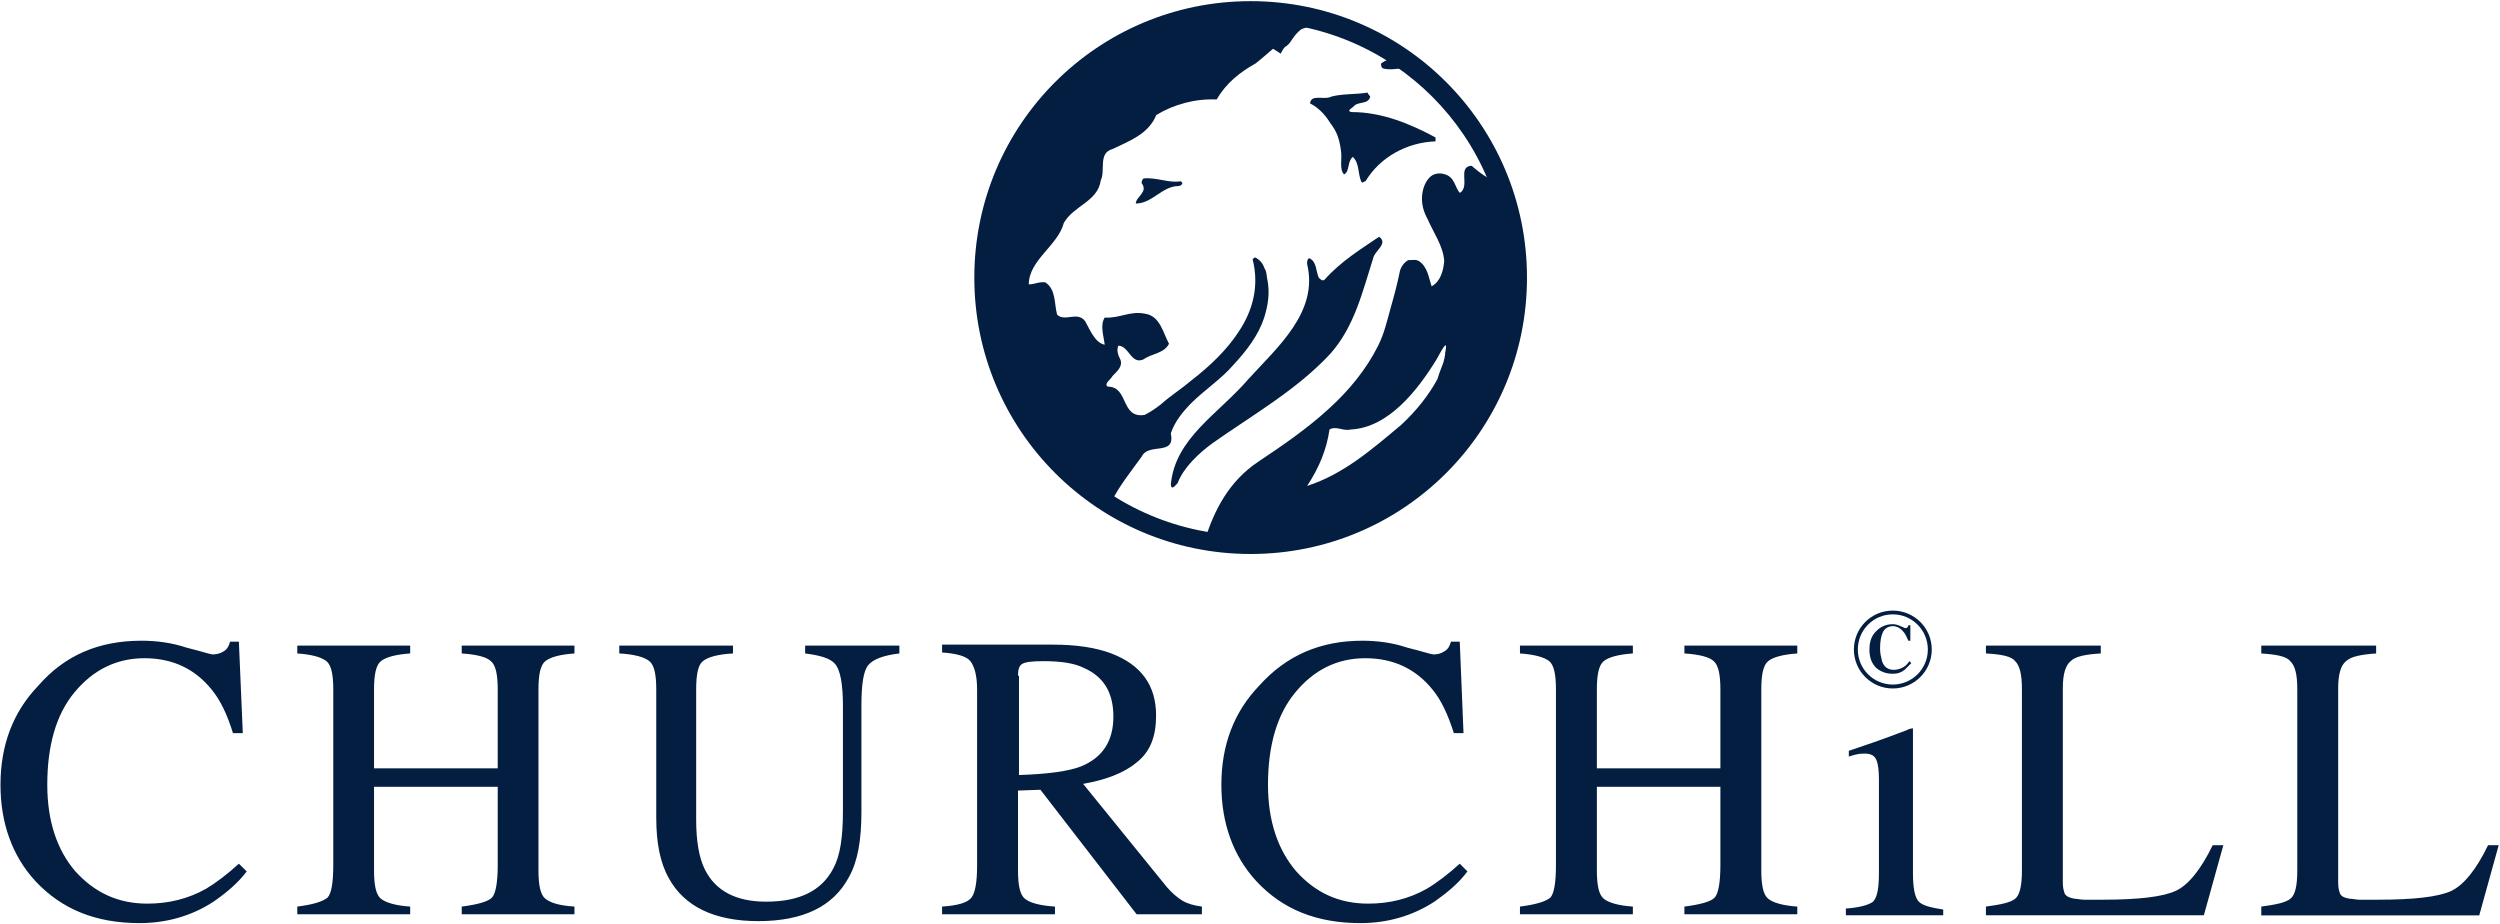 <svg version="1.2" xmlns="http://www.w3.org/2000/svg" viewBox="0 0 1528 565" width="1528" height="565">
	<title>download (2)-svg</title>
	<style>
		.s0 { fill: #041e41 } 
	</style>
	<g id="BLUE">
		<path class="s0" d="m837.5 59c-1.1 4.8-6.5 3-9.5 5.4-0.6 1.1-5.9 3.5-1.8 4.1 18.5 0 35.7 7.2 51.2 15.5v2.4c-17.3 0.6-33.9 9.5-42.8 24.4-1.2 0-1.2 1.1-2.4 0.6-2.4-4.8-1.2-11.9-5.4-15.5-3.5 3-1.7 8.9-5.3 10.7-3-3-1.2-9.5-1.8-13.7-1.2-10.7-4.2-14.3-7.1-18.4-3-4.8-7.2-9-11.9-11.3 0.6-6 8.9-1.8 13.1-4.2 7.1-1.8 14.8-1.2 22-2.4 0.6 1.2 1.2 1.8 1.7 2.4zm-115.9 51.8c2.4 1.2 0 2.9-1.2 2.9-10.1 0-16.1 10.7-26.2 10.7 0-4.1 7.8-7.1 3.6-12.4 0-1.2 0-1.8 1.2-3 8.3-0.6 15.5 3 22.6 1.8zm117.7 47c-6.5 20.2-11.3 41.6-26.1 58.3-20.3 22-47.6 37.5-72 54.7-8.3 6-17.8 14.9-21.4 24.4-1.2 1.2-3.6 4.8-4.2 1.2 2.4-28.6 29.2-43.4 47.6-64.9 17.9-19.6 42.8-41 35.7-70.2 0-1.2 0-2.9 1.2-3.5 4.7 1.8 4.1 7.7 5.9 11.9 1.2 1.2 2.4 2.3 3.6 1.2 10.1-11.3 22-18.5 33.3-26.2 5.9 4.1-3 8.9-3.6 13.1z"/>
		<path fill-rule="evenodd" class="s0" d="m680.6 308.9c-45.8-28.6-76.7-79.7-76.7-138 0-89.9 72.5-162.5 162.3-162.5 16 0 30.9 2.4 45.8 6.6-5.4 0.6-11.3 0.6-16.7 2.9-5.3 4.2-5.3 7.2-8.9 10.2-1.8 0.5-3.6 4.7-3.6 4.7l-4.7-3c0 0-8.3 7.2-10.7 9-9.5 5.3-17.9 11.9-23.8 22-13.1-0.6-26.2 3-36.9 9.5-4.7 11.9-17.2 16.1-26.7 20.8-9 2.4-4.2 13.1-7.2 19.1-1.8 13.1-16.6 15.4-22.6 26.1-3.5 13.7-21.4 22.7-21.4 37.5 3.6 0 6.6-1.8 10.1-1.2 6.6 4.2 5.4 13.1 7.2 19.7 4.7 4.7 12.5-2.4 17.2 4.1 3 5.4 6 13.1 11.9 14.3-0.6-5.3-3-11.9 0-16.6 8.9 0.6 15.5-4.2 24.4-2.4 9.5 1.2 11.3 11.9 14.9 18.4-3 6-10.7 6-15.5 9.5-7.7 3.6-8.9-8.3-15.5-8.3-1.2 3 0 6 1.2 8.3 1.8 4.2-1.8 7.2-4.7 10.2-1.2 2.3-5.4 4.7-3 6.5 13.1 0 7.7 19.6 22.6 17.3 3.6-1.8 7.1-4.2 10.1-6.6 5.9-5.3 11.9-8.9 19-14.9 10.7-8.3 21.4-18.4 28.6-29.7 8.3-12.5 12.5-27.4 8.3-44 0.6-0.6 1.2-0.6 1.2-1.2 3 1.2 5.3 4.1 5.9 6.5 1.2 1.8 1.2 2.4 1.8 6.6 1.8 8.3 0.6 16-1.8 23.8-3.5 10.7-10.7 20.2-19 29.1-7.1 8.3-17.2 14.9-25.6 23.2-5.3 5.4-10.1 11.3-12.5 18.5 3 14.2-13.6 5.3-17.8 14.2-6.5 9-13.7 17.9-18.4 27.4zm245.6-138.6c0 89.8-72.6 162.4-162.4 162.4-9.5 0-19-0.6-27.9-2.4l0.6-0.6c5.9-18.4 14.8-35.7 32.7-47.6 14.2-9.5 29.1-19.6 42.8-32.1 12.5-11.3 23.2-24.4 30.3-38.7 3.6-7.1 5.4-14.8 7.7-23.2q3.6-12.5 5.4-21.4c0.6-3.6 3-6.5 5.3-7.7 2.4 0 4.8-0.6 6.6 0.6 5.3 3.5 5.9 10.1 7.7 15.4 5.4-2.9 7.2-9.5 7.7-15.4-0.5-9-6.5-17.3-10.1-25.6q-3.5-6.3-3.5-12.5c0-4.2 1.2-9.5 4.7-13.1 2.4-2.4 6-3 9.5-1.8 6 1.8 6 8.3 9 11.3 6.5-4.1-1.8-16 7.1-16.6 4.8 4.1 10.7 8.9 17.2 10.1 6.6 17.8 10.7 37.5 9.6 58.9zm-48.2 49.4c-11.3 18.4-29.1 41.6-52.3 42.8-4.8 1.2-9-2.4-13.1 0-1.8 12.5-6.6 23.8-13.7 34.5 22-7.1 39.3-22 57.7-37.5 8.9-8.3 16.6-17.8 22-27.9 1.2-4.2 2.4-6.6 3.6-10.1 0.5-1.8 1.1-4.2 1.1-6 2.4-11.3-4.1 2.4-5.3 4.2zm-8.3-175c-3-1.2-5.4-1.7-7.8-2.3-5.3-1.8-10.7 1.1-16.6-0.6-1.2-0.6-1.2-1.8-1.2-3 2.4-1.8 6.5-3.6 10.7-4.8 4.8 3.6 9.5 7.2 14.9 10.7zm-783.2 346.9c9 0 18.5 1.2 27.4 4.2 9.5 2.4 14.9 4.2 16 4.2 2.4 0 4.8-0.6 6.6-1.8 2.4-1.2 3.5-3.6 4.1-6h5.4l2.4 55.9h-6c-3.5-11.3-7.7-20.2-13.1-26.7-10.1-12.5-23.7-19.1-41-19.1-17.2 0-31.5 7.2-42.8 20.9-11.3 13.6-16.6 32.7-16.6 56.5 0 22 5.9 39.8 17.2 52.9 11.9 13.1 26.2 19.7 44 19.7q19.6 0 35.7-9c5.9-3.5 13.1-8.9 20.2-15.4l4.8 4.7c-5.4 7.2-12.5 13.1-20.3 18.5-13.6 8.9-29.1 13.1-45.2 13.1-26.7 0-47.5-8.4-63.6-25.6-14.3-15.5-21.4-35.7-21.4-58.9q0-36.6 23.2-60.7c16.1-18.5 36.9-27.4 63-27.4zm95.2 167.2v-4.7c9.5-1.2 15.4-3 18.4-5.4 2.4-2.4 3.6-8.9 3.6-20.2v-107.1c0-9-1.2-14.9-4.2-17.3-3-2.4-8.9-4.1-17.8-4.7v-4.8h69v4.8c-9 0.6-14.9 2.3-17.9 4.7-3 2.4-4.2 8.3-4.2 17.3v48.2h75.6v-48.2c0-9-1.2-14.9-4.2-17.3-2.4-2.4-8.3-4.1-17.8-4.7v-4.8h68.9v4.8c-8.9 0.6-14.8 2.3-17.8 4.7-3 2.4-4.2 8.3-4.2 17.3v110.6c0 9 1.2 14.9 4.2 17.3 3 2.4 8.3 4.2 17.8 4.8v4.7h-68.9v-4.7c9.5-1.2 16-3 18.4-5.4 2.4-2.4 3.6-9.5 3.6-20.2v-47.6h-75.6v51.1c0 9 1.2 14.9 4.2 17.3 3 2.4 8.9 4.2 17.9 4.8v4.7zm266.3-164.2v4.8c-9.5 0.5-15.4 2.3-18.4 4.7-3 2.4-4.1 8.3-4.1 17.3v79.7q0 19.6 5.3 30.3 9.8 19.7 37.5 19.7c20.2 0 33.9-6.6 41-20.3 4.2-7.7 5.9-19 5.9-35.1v-64.2c0-13.7-1.7-22-4.7-25.6-3-3.6-9.5-5.4-18.4-6.5v-4.8h57.6v4.8c-9.5 1.1-16 3.5-19 7.1-3 3.6-4.2 11.9-4.2 25v64.8c0 17.3-2.3 30.4-7.7 39.9q-14.3 26.8-55.3 26.8c-26.8 0-45.2-8.9-54.7-26.2-5.4-9.5-7.7-22-7.7-36.9v-78.5c0-9-1.2-14.9-4.2-17.3-3-2.4-8.9-4.2-18.4-4.7v-4.8zm127.8 164.2v-4.7q14.3-0.9 17.9-5.4 3.5-4.5 3.5-19.6v-107.7c0-9-1.8-14.3-4.1-17.3-2.4-3-8.4-4.7-17.3-5.3v-4.8h67.8q21.4 0 35.7 5.4c18.4 7.1 27.3 19.6 27.3 38 0 12.5-3.5 22.1-11.9 28.6-7.7 6.5-19 10.7-32.7 13.1l51.2 63.1c3 3.5 6.5 6.5 9.5 8.3 3 1.8 7.1 3 11.9 3.6v4.7h-39.9l-58.8-76.1-13.7 0.5v48.8c0 9 1.2 14.9 4.2 17.3 2.9 2.4 8.9 4.2 18.4 4.8v4.7zm47-145.8v60.7c17.8-0.6 30.3-2.3 38-5.3q19.7-8.1 19.7-30.4c0-14.8-6-24.4-17.9-29.7-5.9-3-14.3-4.2-25-4.2-7.1 0-11.3 0.6-13 1.8-1.8 1.2-2.4 3.6-2.4 7.1zm209.9-21.4c8.9 0 18.4 1.2 27.3 4.2 9.6 2.4 14.9 4.2 16.1 4.2 2.4 0 4.8-0.6 6.5-1.8 2.4-1.2 3.6-3.6 4.2-6h5.4l2.3 55.9h-5.9c-3.6-11.3-7.7-20.2-13.1-26.7-10.1-12.5-23.8-19.1-41-19.1-17.3 0-31.5 7.2-42.8 20.9-11.3 13.6-16.7 32.7-16.7 56.5 0 22 6 39.8 17.3 52.9 11.8 13.1 26.1 19.7 44 19.7q19.6 0 35.6-9c6-3.5 13.1-8.9 20.3-15.4l4.7 4.7c-5.3 7.2-12.5 13.1-20.2 18.5-13.7 8.9-29.1 13.1-45.2 13.1-26.8 0-47.6-8.4-63.6-25.6-14.3-15.5-21.4-35.7-21.4-58.9q0-36.6 23.2-60.7c16.6-18.5 37.4-27.4 63-27.4zm96.3 167.2v-4.7c9.5-1.2 15.5-3 18.5-5.4 2.3-2.4 3.5-8.9 3.5-20.2v-107.1c0-9-1.2-14.9-4.1-17.3-3-2.4-9-4.1-17.9-4.7v-4.8h69v4.8c-8.9 0.6-14.9 2.3-17.8 4.7-3 2.4-4.2 8.3-4.2 17.3v48.2h75.5v-48.2c0-9-1.2-14.9-4.1-17.3-2.4-2.4-8.4-4.1-17.9-4.7v-4.8h69v4.8c-8.9 0.6-14.9 2.3-17.8 4.7-3 2.4-4.2 8.3-4.2 17.3v110.6c0 9 1.2 14.9 4.2 17.3 2.9 2.4 8.9 4.2 17.8 4.8v4.7h-69v-4.7c9.5-1.2 16.1-3 18.4-5.4 2.4-2.4 3.6-9.5 3.6-20.2v-47.6h-75.5v51.1c0 9 1.2 14.9 4.2 17.3 2.9 2.4 8.9 4.2 17.8 4.8v4.7zm284.8-4.7c8.9-1.2 14.9-2.4 17.9-4.8 2.9-2.4 4.1-8.3 4.1-17.3v-110.6c0-9-1.2-14.3-4.1-17.3-2.4-3-8.4-4.2-17.9-4.7v-4.8h70.2v4.8c-8.9 0.5-15.5 1.7-18.4 4.7-3 2.4-4.8 7.7-4.8 16.1v119.6c0 2.9 0.6 4.7 1.2 6.5 1.2 1.8 3 2.4 5.9 3 1.8 0 3.6 0.6 6 0.6h11.3q33 0 44.6-5.4c7.7-3.5 15.4-13.1 22.6-27.9h6.5l-11.9 42.8h-133.2zm168.3 0c8.9-1.2 14.9-2.4 17.8-4.8 3-2.3 4.2-8.3 4.2-17.2v-110.7c0-8.9-1.2-14.3-4.2-17.2-2.3-3-8.3-4.2-17.8-4.8v-4.8h70.2v4.8c-8.9 0.6-15.5 1.8-18.5 4.8-2.9 2.3-4.7 7.7-4.7 16v119.6c0 3 0.6 4.8 1.2 6.6 1.2 1.8 2.9 2.4 5.9 2.9 1.8 0 3.6 0.6 6 0.6h11.3q33 0 44.6-5.3c7.7-3.6 15.4-13.1 22.6-28h6.5l-11.9 42.9h-133.2zm-253.9 1.2c8.9-0.6 14.3-2.4 16.6-4.2 2.4-2.4 3.6-7.7 3.6-17.3v-57.7c0-5.3-0.6-8.9-1.2-10.7-1.2-3.6-3.5-4.8-7.7-4.8l-2.4 0.1c-0.6 0-3.5 0.5-7.1 1.7v-3.5l5.3-1.8c14.3-4.8 23.8-8.4 29.8-10.7 2.3-1.2 3.5-1.2 4.1-1.2v88.6c0 9 1.2 14.9 3.6 17.3 2.4 2.4 7.1 3.6 14.9 4.8v3.5h-59.5z"/>
		<g>
			<path fill-rule="evenodd" class="s0" d="m1156.9 420.8c-13.2 0-23.8-10.7-23.8-23.8 0-13.2 10.6-23.8 23.8-23.8 13.1 0 23.8 10.6 23.8 23.8 0 13.1-10.7 23.8-23.8 23.8zm21.4-23.8c0-11.9-9.6-21.5-21.4-21.5-11.9 0-21.4 9.6-21.4 21.5 0 11.8 9.5 21.4 21.4 21.4 11.8 0 21.4-9.6 21.4-21.4z"/>
			<path class="s0" d="m1156.9 381.5c1.7 0 3.5 0.6 4.7 1.2 1.8 0.6 2.4 1.2 3 1.2 0.6 0 1.2 0 1.2-0.6 0.6-0.6 0.6-0.6 0.6-1.2h1.2v9.5h-1.2c-1.2-2.4-1.8-4.2-3-5.4-1.8-2.3-4.2-3.5-6.5-3.5-2.4 0-4.8 1.2-6 3.5-1.2 2.4-1.8 6-1.8 10.2 0 2.9 0.6 5.3 1.2 7.7q1.8 5.3 7.2 5.3c1.7 0 4.1-0.5 5.9-1.7q1.8-0.9 3.6-3.6l1.2 1.2-4.2 4.2c-2.4 1.7-4.2 2.3-7.1 2.3-4.2 0-7.2-1.2-10.1-3.5-3-3-4.2-6.6-4.2-11.3 0-4.8 1.2-8.4 4.2-11.3 2.9-3 6.5-4.2 10.1-4.2z"/>
		</g>
		<path fill-rule="evenodd" class="s0" d="m764.4 338.6c-93.4 0-168.9-75.5-168.9-168.9 0-93.5 75.5-169 168.9-169 93.4 0 168.9 75.5 168.9 169 0 93.4-75.5 168.9-168.9 168.9zm157-168.3c0-86.9-70.2-157.1-157-157.1-86.8 0-157 70.2-157 157.1 0 86.8 70.2 157 157 157 86.8 0 157-70.2 157-157z"/>
	</g>
</svg>